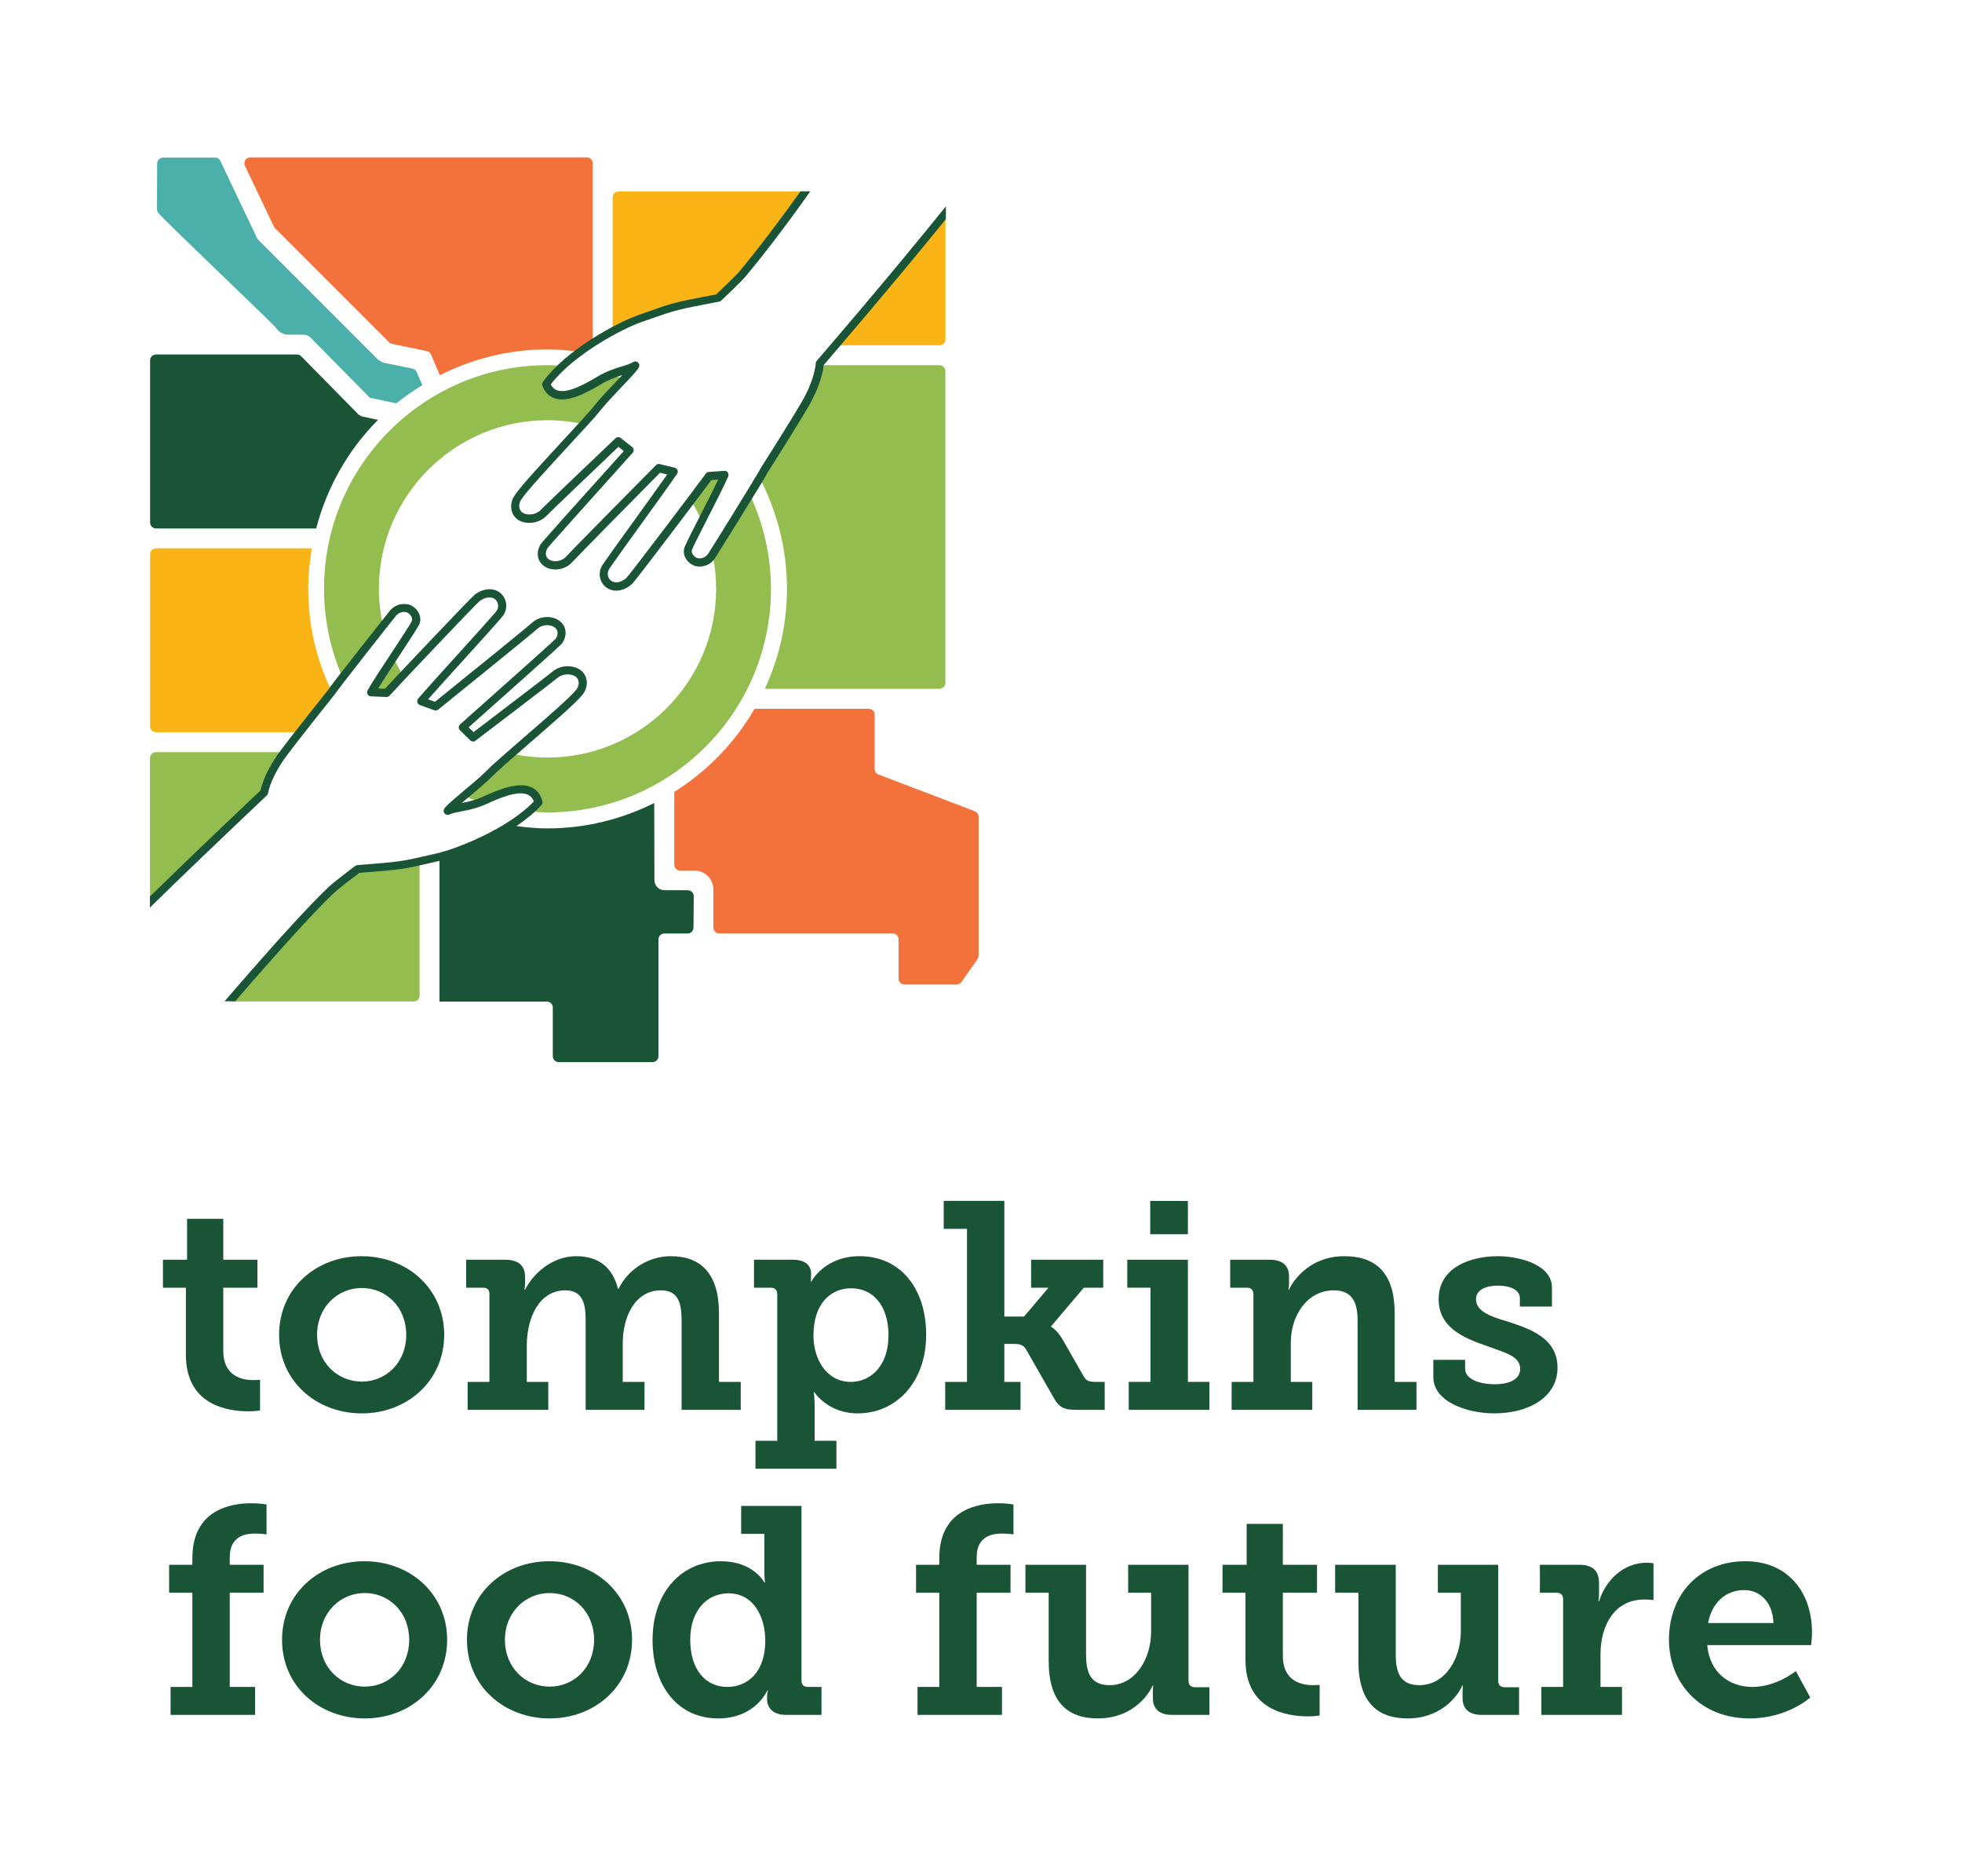 <?xml version="1.0" encoding="UTF-8"?><svg id="final_mark" xmlns="http://www.w3.org/2000/svg" viewBox="0 0 200 191.18"><defs><style>.cls-1{fill:#4bb0a9;}.cls-2{fill:#1a5436;}.cls-3{fill:#93bd4f;}.cls-4{fill:#f3723c;}.cls-5{fill:#fab416;}</style></defs><path class="cls-4" d="M99.37,82.68l-9.82-3.74c-.23-.09-.39-.31-.39-.56v-5.54c0-.33-.26-.6-.59-.6h-11.65c-2,3.45-4.82,6.36-8.19,8.47v7.42c0,.33.27.6.6.6h1.46c1.07,0,1.93.86,1.93,1.93v3.87c0,.33.27.6.6.6h17.68c.33,0,.6.27.6.6v4.01c0,.33.27.6.6.6h5.31c.2,0,.38-.09.49-.25l1.65-2.34.11-.35v-14.15c0-.25-.15-.47-.39-.56Z"/><path class="cls-1" d="M37.71,40.54l2.69.57c.84-.68,1.73-1.29,2.65-1.86l-.58-1.33c-.08-.18-.24-.31-.43-.35l-2.97-.61c-.17-.09-.34-.18-.51-.28l-12.18-12.18c-.07-.1-.13-.19-.2-.28l-3.72-7.82c-.1-.21-.31-.34-.54-.34h-5.3c-.33,0-.59.27-.6.59l-.02,4.67c0,.15.05.29.15.4,1.37,1.51,11.72,11.29,12.05,11.77.27.39.72.62,1.2.62h1.54c.27,0,.53.11.72.3l6.04,6.13Z"/><path class="cls-2" d="M38.53,42.79l-1.66-.35c-.1-.06-.2-.11-.3-.17l-5.87-5.96c-.11-.11-.27-.18-.43-.18h-14.37c-.33,0-.6.27-.6.6v16.53c0,.33.27.6.6.6h16.33c1.11-4.25,3.3-8.06,6.31-11.07Z"/><path class="cls-4" d="M59.1,35.87c.43-.32.88-.62,1.32-.91v-18.32c0-.33-.27-.6-.6-.6H25.51c-.44,0-.73.46-.54.86l2.94,6.18c.03.06.07.12.12.17l11.64,11.64c.08.08.19.14.3.16l3.53.73c.19.04.35.17.43.35l.91,2.11c3.3-1.67,7.02-2.63,10.98-2.63,1.12,0,2.21.11,3.28.26Z"/><path class="cls-3" d="M68.45,48.42c.08-.11.16-.23.22-.32l-.65-.16c.15.15.29.32.43.48Z"/><path class="cls-3" d="M72.28,48.53c-.12.17-.87,1.17-1.85,2.48.41.67.79,1.36,1.11,2.09.88-1.73,1.91-3.73,2.32-4.67l-1.57.11Z"/><path class="cls-3" d="M64.72,37.33s.03-.04.03-.05c-.02.01-.05.02-.08.03.01,0,.03.01.04.02Z"/><path class="cls-3" d="M95.77,37.22h-12.23c-.06.54-.33,2.01-1.48,3.99-1.31,2.23-4.16,6.71-4.16,6.71-.04.08-.21.38-.46.81,1.77,3.37,2.78,7.21,2.78,11.29,0,3.64-.82,7.08-2.25,10.18h17.8c.33,0,.6-.27.6-.6v-31.78c0-.33-.27-.6-.6-.6Z"/><path class="cls-5" d="M65.31,32.44c3.33-1.15,3.03-1.16,7.91-2.07,0,0,1.91-1.78,2.47-2.45,1.62-1.92,3.92-5.04,6.28-8.41h-18.92c-.33,0-.6.26-.6.59v13.65c1.13-.61,2.15-1.08,2.86-1.32Z"/><path class="cls-5" d="M85.16,35.19h10.62c.33,0,.6-.27.6-.6v-12.9c-4.21,5.25-8.84,10.72-11.22,13.5Z"/><path class="cls-3" d="M42.98,71.42s-.03.03-.04.04l.11.04s-.05-.05-.07-.08Z"/><path class="cls-3" d="M39.05,63.78c-.27-1.21-.43-2.47-.43-3.76,0-9.48,7.71-17.19,17.19-17.19,1.25,0,2.47.14,3.65.4.68-.75,1.24-1.38,1.52-1.75.53-.68,1.7-1.89,2.61-2.85-.43-.16-.86-.32-1.31-.45-.38.15-.78.34-1.22.6-1.52.9-4.53,2.68-5.39.36.45-.63,1.04-1.25,1.68-1.84-.51-.03-1.02-.08-1.54-.08-12.56,0-22.78,10.22-22.78,22.78,0,3.21.68,6.27,1.88,9.04,1.18-1.54,3-3.85,4.13-5.28Z"/><path class="cls-3" d="M39.41,70.63c.12-.14.77-.83,1.67-1.79-.36-.59-.69-1.21-.97-1.84-.92,1.39-1.86,2.82-2.28,3.57l1.57.07Z"/><path class="cls-3" d="M76.43,50.4c-1.38,2.25-3.28,5.31-3.79,6.11.24,1.13.36,2.31.36,3.51,0,9.48-7.71,17.19-17.19,17.19-1.26,0-2.48-.14-3.66-.4-1.03.9-1.88,1.66-2.29,2.07-.53.55-1.62,1.46-2.56,2.25.55.22,1.1.43,1.66.61.18-.07.34-.11.53-.2,1.61-.73,4.79-2.16,5.4.24-.28.32-.62.62-.96.92.62.05,1.25.1,1.88.1,12.56,0,22.78-10.22,22.78-22.78,0-3.44-.79-6.7-2.16-9.62Z"/><path class="cls-3" d="M15.47,91.72c5.85-5.72,11.46-10.93,11.46-10.93.06-.33.41-1.89,1.95-3.97.04-.05.08-.11.12-.16h-13.11c-.33,0-.6.27-.6.6v14.45h.18Z"/><path class="cls-3" d="M36.47,88.57s-2.09,1.56-2.73,2.16c-2.49,2.36-6.47,6.81-10.16,11.08v.26h18.59c.33,0,.6-.27.6-.6v-13.67c-1.76.4-2.42.49-6.3.77Z"/><path class="cls-2" d="M45.97,82.29c-.16.16-.29.29-.32.35.21-.09.43-.15.65-.21-.11-.05-.22-.1-.33-.15Z"/><path class="cls-2" d="M70.11,90.73h-2.38c-.56,0-1.02-.46-1.02-1.02l-.02-7.87c-3.28,1.64-6.97,2.59-10.89,2.59-1.29,0-2.54-.14-3.77-.33-2.55,1.64-5.56,2.81-7.23,3.23v14.75h10.95c.33,0,.6.27.6.6v4.97c0,.33.27.6.6.6h9.57c.33,0,.6-.27.6-.6v-11.91c0-.33.27-.6.6-.6h2.37c.33,0,.6-.27.6-.6l.03-3.2c0-.33-.27-.6-.6-.6Z"/><path class="cls-5" d="M15.9,74.63h14.68c1.52-1.95,3.19-4.02,3.19-4.02,0-.02.04-.06.06-.09-1.53-3.18-2.41-6.73-2.41-10.5,0-1.41.15-2.78.37-4.13h-15.89c-.33,0-.6.27-.6.6v17.53c0,.33.27.6.6.6Z"/><path class="cls-2" d="M34.03,91.02c.53-.5,2.18-1.75,2.6-2.06,4.25-.32,4.62-.4,6.9-.93l1.13-.26c2.36-.53,7.87-2.76,10.54-5.73.09-.1.13-.24.09-.37-.17-.67-.53-1.15-1.08-1.41-1.39-.67-3.58.31-4.89.9-.89.4-1.61.56-2.25.68.25-.22.52-.45.77-.65.89-.75,1.82-1.53,2.31-2.04.57-.59,2.12-1.93,3.76-3.35,2.37-2.05,4.83-4.18,5.47-5,.65-.82.57-1.89-.17-2.48-.69-.54-2.01-.62-2.9.14-.34.29-5.26,4.04-8.04,6.16l-.5-.49c4.34-3.86,9.37-8.34,9.51-8.54.6-.85.47-1.8-.3-2.35-.7-.49-1.96-.53-2.8.28-.3.29-5.98,4.89-9.84,8.01l-.7-.26c.87-.99,2.36-2.63,3.81-4.23,1.65-1.83,3.22-3.55,3.73-4.17.63-.74.55-1.81-.17-2.43-.68-.57-1.78-.5-2.63.18-.47.38-7.98,8.32-9.14,9.58l-.7-.03c.54-.87,1.39-2.16,2.15-3.32.88-1.34,1.71-2.6,2-3.12.37-.66.05-1.55-.7-1.98-.58-.34-1.6-.26-2.22.46-.05.06-6.04,7.61-6.34,8.13-.03.04-3.35,4.17-4.88,6.23-1.43,1.92-1.87,3.43-2,4-.77.72-6.03,5.69-11.27,10.8v1.13c5.81-5.68,11.86-11.37,11.92-11.43.06-.06.11-.14.12-.22.05-.28.38-1.79,1.88-3.8,1.52-2.04,4.83-6.16,4.9-6.25.26-.44,5.97-7.69,6.28-8.06.35-.41.93-.44,1.19-.28.36.21.54.62.39.89-.28.5-1.1,1.74-1.97,3.07-1.01,1.53-2.06,3.12-2.52,3.94-.07.12-.07.27,0,.4.07.13.2.2.34.21l1.57.07c.11.01.24-.05.33-.14.49-.57,8.72-9.26,9.17-9.63.61-.48,1.27-.46,1.59-.19.38.32.41.88.08,1.28-.51.6-2.06,2.32-3.71,4.14-1.7,1.87-3.45,3.81-4.21,4.7-.09.1-.12.24-.09.37s.13.23.25.28l1.48.54c.13.05.28.02.4-.07.39-.32,9.63-7.78,10.07-8.2.57-.54,1.39-.47,1.77-.2.57.41.26.99.13,1.19-.28.3-5.98,5.38-9.74,8.72-.08.08-.13.18-.14.29,0,.11.04.22.12.3l1.06,1.04c.14.14.37.16.53.03.32-.24,7.9-6.01,8.36-6.4.59-.51,1.5-.41,1.86-.12.44.35.35.95.04,1.34-.6.76-3.13,2.95-5.37,4.89-1.65,1.43-3.21,2.78-3.81,3.4-.46.48-1.41,1.28-2.25,1.98-1.51,1.27-1.93,1.65-2.04,1.9-.07.15-.04.33.08.45.12.12.29.15.45.09.37-.16.78-.24,1.26-.33.68-.13,1.53-.29,2.59-.77,1.1-.5,3.14-1.43,4.2-.91.27.13.46.35.58.67-2.57,2.72-7.8,4.83-9.96,5.31l-1.13.26c-2.3.53-2.6.59-6.9.92-.08,0-.15.03-.21.08-.09.06-2.12,1.58-2.76,2.19-1.99,1.88-5.46,5.69-10.57,11.61h1.08c4.84-5.59,8.14-9.21,10.05-11.02Z"/><path class="cls-2" d="M73.03,30c-4.2.79-4.5.89-6.77,1.69l-1.08.38c-2.28.79-7.52,3.61-9.84,6.86-.08.11-.1.25-.05.38.24.65.66,1.08,1.22,1.28,1.46.51,3.53-.71,4.76-1.43.84-.5,1.54-.73,2.16-.93-.23.24-.47.5-.7.74-.8.84-1.63,1.72-2.07,2.28-.5.65-1.89,2.15-3.36,3.74-2.13,2.31-4.34,4.69-4.89,5.58-.54.87-.35,1.95.45,2.44.74.46,2.07.39,2.87-.46.3-.33,4.78-4.59,7.31-7.01l.55.43c-3.89,4.31-8.4,9.33-8.51,9.54-.5.92-.27,1.84.56,2.3.75.41,2.01.3,2.75-.58.3-.35,6.37-6.5,8.89-9.05l.73.18c-.76,1.08-2.06,2.89-3.33,4.65-1.44,1.99-2.79,3.87-3.24,4.53-.54.81-.35,1.86.44,2.39.27.18.59.27.93.27.57,0,1.18-.26,1.67-.74.42-.42,7.01-9.15,8.03-10.53l.7-.05c-.44.93-1.14,2.3-1.77,3.54-.73,1.42-1.41,2.76-1.64,3.31-.29.7.12,1.55.91,1.9.61.27,1.62.08,2.15-.7.04-.06,5.15-8.22,5.4-8.79.03-.05,2.87-4.51,4.16-6.73,1.22-2.09,1.49-3.67,1.54-4.2.8-.93,7.07-8.22,12.46-14.88v-1.3c-5.85,7.28-13.09,15.66-13.16,15.74-.06.07-.09.15-.1.24-.02.28-.18,1.81-1.45,3.98-1.29,2.2-4.12,6.65-4.18,6.75-.21.47-5.08,8.31-5.35,8.71-.3.44-.87.54-1.15.41-.33-.15-.62-.53-.49-.84.22-.52.9-1.85,1.62-3.26.84-1.64,1.7-3.34,2.07-4.2.06-.13.04-.28-.04-.4-.08-.12-.22-.2-.36-.17l-1.57.11c-.12,0-.24.07-.31.17-.43.62-7.65,10.17-8.05,10.58-.55.55-1.22.6-1.56.37-.41-.28-.51-.83-.22-1.27.44-.65,1.79-2.53,3.22-4.51,1.49-2.06,3.02-4.18,3.68-5.15.08-.11.09-.25.04-.37-.05-.13-.15-.22-.28-.25l-1.53-.37c-.14-.03-.29,0-.38.11-.36.36-8.72,8.8-9.1,9.26-.51.6-1.33.62-1.73.4-.63-.35-.34-1.01-.26-1.17.25-.34,5.35-6.01,8.71-9.75.08-.08.11-.19.1-.31,0-.11-.07-.21-.15-.28l-1.17-.92c-.16-.12-.39-.12-.53.03-.29.28-7.19,6.84-7.6,7.28-.53.57-1.44.58-1.84.32-.47-.29-.45-.9-.19-1.32.51-.82,2.79-3.28,4.79-5.45,1.48-1.6,2.88-3.12,3.41-3.8.41-.52,1.26-1.42,2.01-2.21,1.36-1.43,1.74-1.86,1.83-2.12.05-.16,0-.33-.13-.44-.14-.11-.31-.12-.46-.04-.35.2-.75.33-1.22.47-.66.2-1.49.46-2.48,1.05-1.04.61-2.97,1.76-4.07,1.37-.28-.1-.49-.3-.65-.6,2.26-2.99,7.22-5.66,9.31-6.38l1.09-.38c2.23-.78,2.52-.88,6.77-1.68.08-.01.15-.05.2-.1.08-.07,1.93-1.81,2.5-2.48,1.75-2.06,4.38-5.53,6.59-8.66h-1c-2.13,2.99-4.57,6.19-6.21,8.14-.47.56-1.98,1.98-2.35,2.33Z"/><path class="cls-2" d="M18.95,131.24h-2.34v-2.85h2.46v-4.17h3.69v4.17h3.48v2.85h-3.48v6.45c0,2.61,1.98,2.97,3.06,2.97.42,0,.69-.03.69-.03v3.12s-.48.09-1.17.09c-2.16,0-6.39-.63-6.39-5.76v-6.84Z"/><path class="cls-2" d="M36.85,128.03c4.68,0,8.43,3.33,8.43,8.01s-3.75,8.01-8.4,8.01-8.43-3.3-8.43-8.01,3.75-8.01,8.4-8.01ZM36.88,140.81c2.46,0,4.53-1.92,4.53-4.77s-2.07-4.77-4.53-4.77-4.56,1.95-4.56,4.77,2.07,4.77,4.56,4.77Z"/><path class="cls-2" d="M47.67,140.84h2.22v-8.97c0-.42-.24-.63-.66-.63h-1.71v-2.85h3.99c1.35,0,2.01.63,2.01,1.71v.69c0,.33-.06.66-.06.66h.06c.78-1.56,2.7-3.42,5.22-3.42,2.13,0,3.66.99,4.26,3.33h.06c.84-1.8,2.88-3.33,5.31-3.33,3.09,0,4.92,1.8,4.92,5.82v6.99h2.22v2.85h-6.03v-9.12c0-1.74-.33-3.06-2.1-3.06-2.61,0-3.9,2.61-3.9,5.43v3.9h2.22v2.85h-6v-9.12c0-1.65-.27-3.06-2.07-3.06-2.7,0-3.93,2.85-3.93,5.61v3.72h2.19v2.85h-8.22v-2.85Z"/><path class="cls-2" d="M79.23,146.84v-14.94c0-.42-.24-.66-.66-.66h-1.71v-2.85h3.93c1.41,0,1.89.66,1.89,1.44v.09c0,.36-.03.69-.03.69h.06s1.32-2.58,4.92-2.58c4.14,0,6.78,3.27,6.78,8.01s-2.97,8.01-6.99,8.01c-3.03,0-4.41-2.16-4.41-2.16h-.06s.09.54.09,1.32v3.63h2.22v2.85h-8.25v-2.85h2.22ZM86.73,140.84c2.1,0,3.84-1.71,3.84-4.74s-1.56-4.8-3.81-4.8c-1.98,0-3.84,1.44-3.84,4.83,0,2.37,1.32,4.71,3.81,4.71Z"/><path class="cls-2" d="M96.35,140.84h2.22v-15.6h-2.37v-2.85h6.18v11.79h2.01l2.49-2.94h-1.77v-2.85h7.35v2.85h-1.98l-3.33,3.93v.06s.57.27,1.17,1.29l2.16,3.78c.27.45.54.54,1.26.54h.87v2.85h-2.85c-1.29,0-1.8-.21-2.4-1.32l-2.76-4.83c-.3-.54-.78-.57-1.32-.57h-.9v3.87h1.65v2.85h-7.68v-2.85Z"/><path class="cls-2" d="M115.06,140.84h2.22v-9.6h-2.37v-2.85h6.18v12.45h2.19v2.85h-8.22v-2.85ZM117.25,122.4h3.84v3.39h-3.84v-3.39Z"/><path class="cls-2" d="M125.55,140.84h2.22v-8.94c0-.42-.24-.66-.66-.66h-1.71v-2.85h4.02c1.35,0,1.98.63,1.98,1.71v.69c0,.33-.06.66-.06.66h.06c.18-.48,1.8-3.42,5.64-3.42,3.27,0,5.13,1.77,5.13,5.82v6.99h2.22v2.85h-6v-9.06c0-1.86-.51-3.12-2.43-3.12-2.76,0-4.38,2.64-4.38,5.31v4.02h2.19v2.85h-8.22v-2.85Z"/><path class="cls-2" d="M146.11,138.59h3.24v.9c0,1.05,1.41,1.59,3,1.59s2.61-.54,2.61-1.56c0-1.29-1.44-1.62-3.48-2.37-2.25-.78-4.83-1.83-4.83-4.74,0-3.24,3.24-4.38,6.03-4.38,2.22,0,5.52.87,5.52,3.18v1.95h-3.27v-.87c0-.78-.9-1.26-2.25-1.26-1.2,0-2.22.42-2.22,1.38,0,1.26,1.5,1.77,3.21,2.28,2.34.75,5.1,1.71,5.1,4.71s-2.94,4.65-6.45,4.65c-2.79,0-6.21-1.2-6.21-3.69v-1.77Z"/><path class="cls-2" d="M17.39,171.93h2.22v-9.6h-2.37v-2.85h2.37v-.69c0-4.95,3.96-5.58,6-5.58.9,0,1.56.12,1.56.12v3.06s-.39-.09-1.17-.09c-.87,0-2.58.18-2.58,2.4v.78h3.45v2.85h-3.45v9.6h2.58v2.85h-8.61v-2.85Z"/><path class="cls-2" d="M37.15,159.12c4.68,0,8.43,3.33,8.43,8.01s-3.75,8.01-8.4,8.01-8.43-3.3-8.43-8.01,3.75-8.01,8.4-8.01ZM37.18,171.9c2.46,0,4.53-1.92,4.53-4.77s-2.07-4.77-4.53-4.77-4.56,1.95-4.56,4.77,2.07,4.77,4.56,4.77Z"/><path class="cls-2" d="M56,159.12c4.68,0,8.43,3.33,8.43,8.01s-3.75,8.01-8.4,8.01-8.43-3.3-8.43-8.01,3.75-8.01,8.4-8.01ZM56.03,171.9c2.46,0,4.53-1.92,4.53-4.77s-2.07-4.77-4.53-4.77-4.56,1.95-4.56,4.77,2.07,4.77,4.56,4.77Z"/><path class="cls-2" d="M73.51,159.12c3.27,0,4.41,2.16,4.41,2.16h.06s-.06-.45-.06-1.08v-3.87h-2.37v-2.85h6.15v17.79c0,.45.24.66.66.66h1.38v2.85h-3.6c-1.38,0-1.95-.75-1.95-1.62v-.18c0-.42.09-.69.09-.69h-.06s-1.2,2.85-5.01,2.85c-4.08,0-6.69-3.27-6.69-8.01s2.85-8.01,6.99-8.01ZM74.14,171.93c2.01,0,3.87-1.44,3.87-4.71,0-2.49-1.23-4.83-3.75-4.83-2.16,0-3.9,1.71-3.9,4.74s1.56,4.8,3.78,4.8Z"/><path class="cls-2" d="M93.53,171.93h2.22v-9.6h-2.37v-2.85h2.37v-.69c0-4.95,3.96-5.58,6-5.58.9,0,1.56.12,1.56.12v3.06s-.39-.09-1.17-.09c-.87,0-2.58.18-2.58,2.4v.78h3.45v2.85h-3.45v9.6h2.58v2.85h-8.61v-2.85Z"/><path class="cls-2" d="M106.9,162.33h-2.37v-2.85h6.18v9.18c0,1.83.48,3.09,2.4,3.09,2.64,0,4.23-2.7,4.23-5.46v-3.96h-2.34v-2.85h6.15v11.82c0,.42.24.66.66.66h1.47v2.82h-3.78c-1.35,0-1.98-.63-1.98-1.71v-.57c0-.39.03-.72.03-.72h-.06c-.18.51-1.74,3.36-5.58,3.36-3.06,0-5.01-1.65-5.01-5.82v-6.99Z"/><path class="cls-2" d="M126.96,162.33h-2.34v-2.85h2.46v-4.17h3.69v4.17h3.48v2.85h-3.48v6.45c0,2.61,1.98,2.97,3.06,2.97.42,0,.69-.03.69-.03v3.12s-.48.09-1.17.09c-2.16,0-6.39-.63-6.39-5.76v-6.84Z"/><path class="cls-2" d="M138.47,162.33h-2.37v-2.85h6.18v9.18c0,1.83.48,3.09,2.4,3.09,2.64,0,4.23-2.7,4.23-5.46v-3.96h-2.34v-2.85h6.15v11.82c0,.42.24.66.66.66h1.47v2.82h-3.78c-1.35,0-1.98-.63-1.98-1.71v-.57c0-.39.03-.72.03-.72h-.06c-.18.51-1.74,3.36-5.58,3.36-3.06,0-5.01-1.65-5.01-5.82v-6.99Z"/><path class="cls-2" d="M157.12,171.93h2.22v-8.94c0-.42-.24-.66-.66-.66h-1.71v-2.85h3.99c1.35,0,2.04.57,2.04,1.86v.9c0,.57-.06.96-.06.96h.06c.69-2.19,2.52-3.93,4.86-3.93.36,0,.69.06.69.06v3.75s-.39-.06-.93-.06c-3.09,0-4.47,2.7-4.47,5.58v3.33h2.19v2.85h-8.22v-2.85Z"/><path class="cls-2" d="M177.9,159.12c4.41,0,6.81,3.21,6.81,7.26,0,.45-.09,1.29-.09,1.29h-10.59c.24,2.82,2.28,4.26,4.59,4.26,2.49,0,4.44-1.62,4.44-1.62l1.47,2.7s-2.34,2.13-6.18,2.13c-5.07,0-8.22-3.66-8.22-8.01,0-4.71,3.18-8.01,7.77-8.01ZM180.78,165.42c-.06-2.1-1.35-3.36-2.97-3.36-1.95,0-3.33,1.35-3.69,3.36h6.66Z"/></svg>